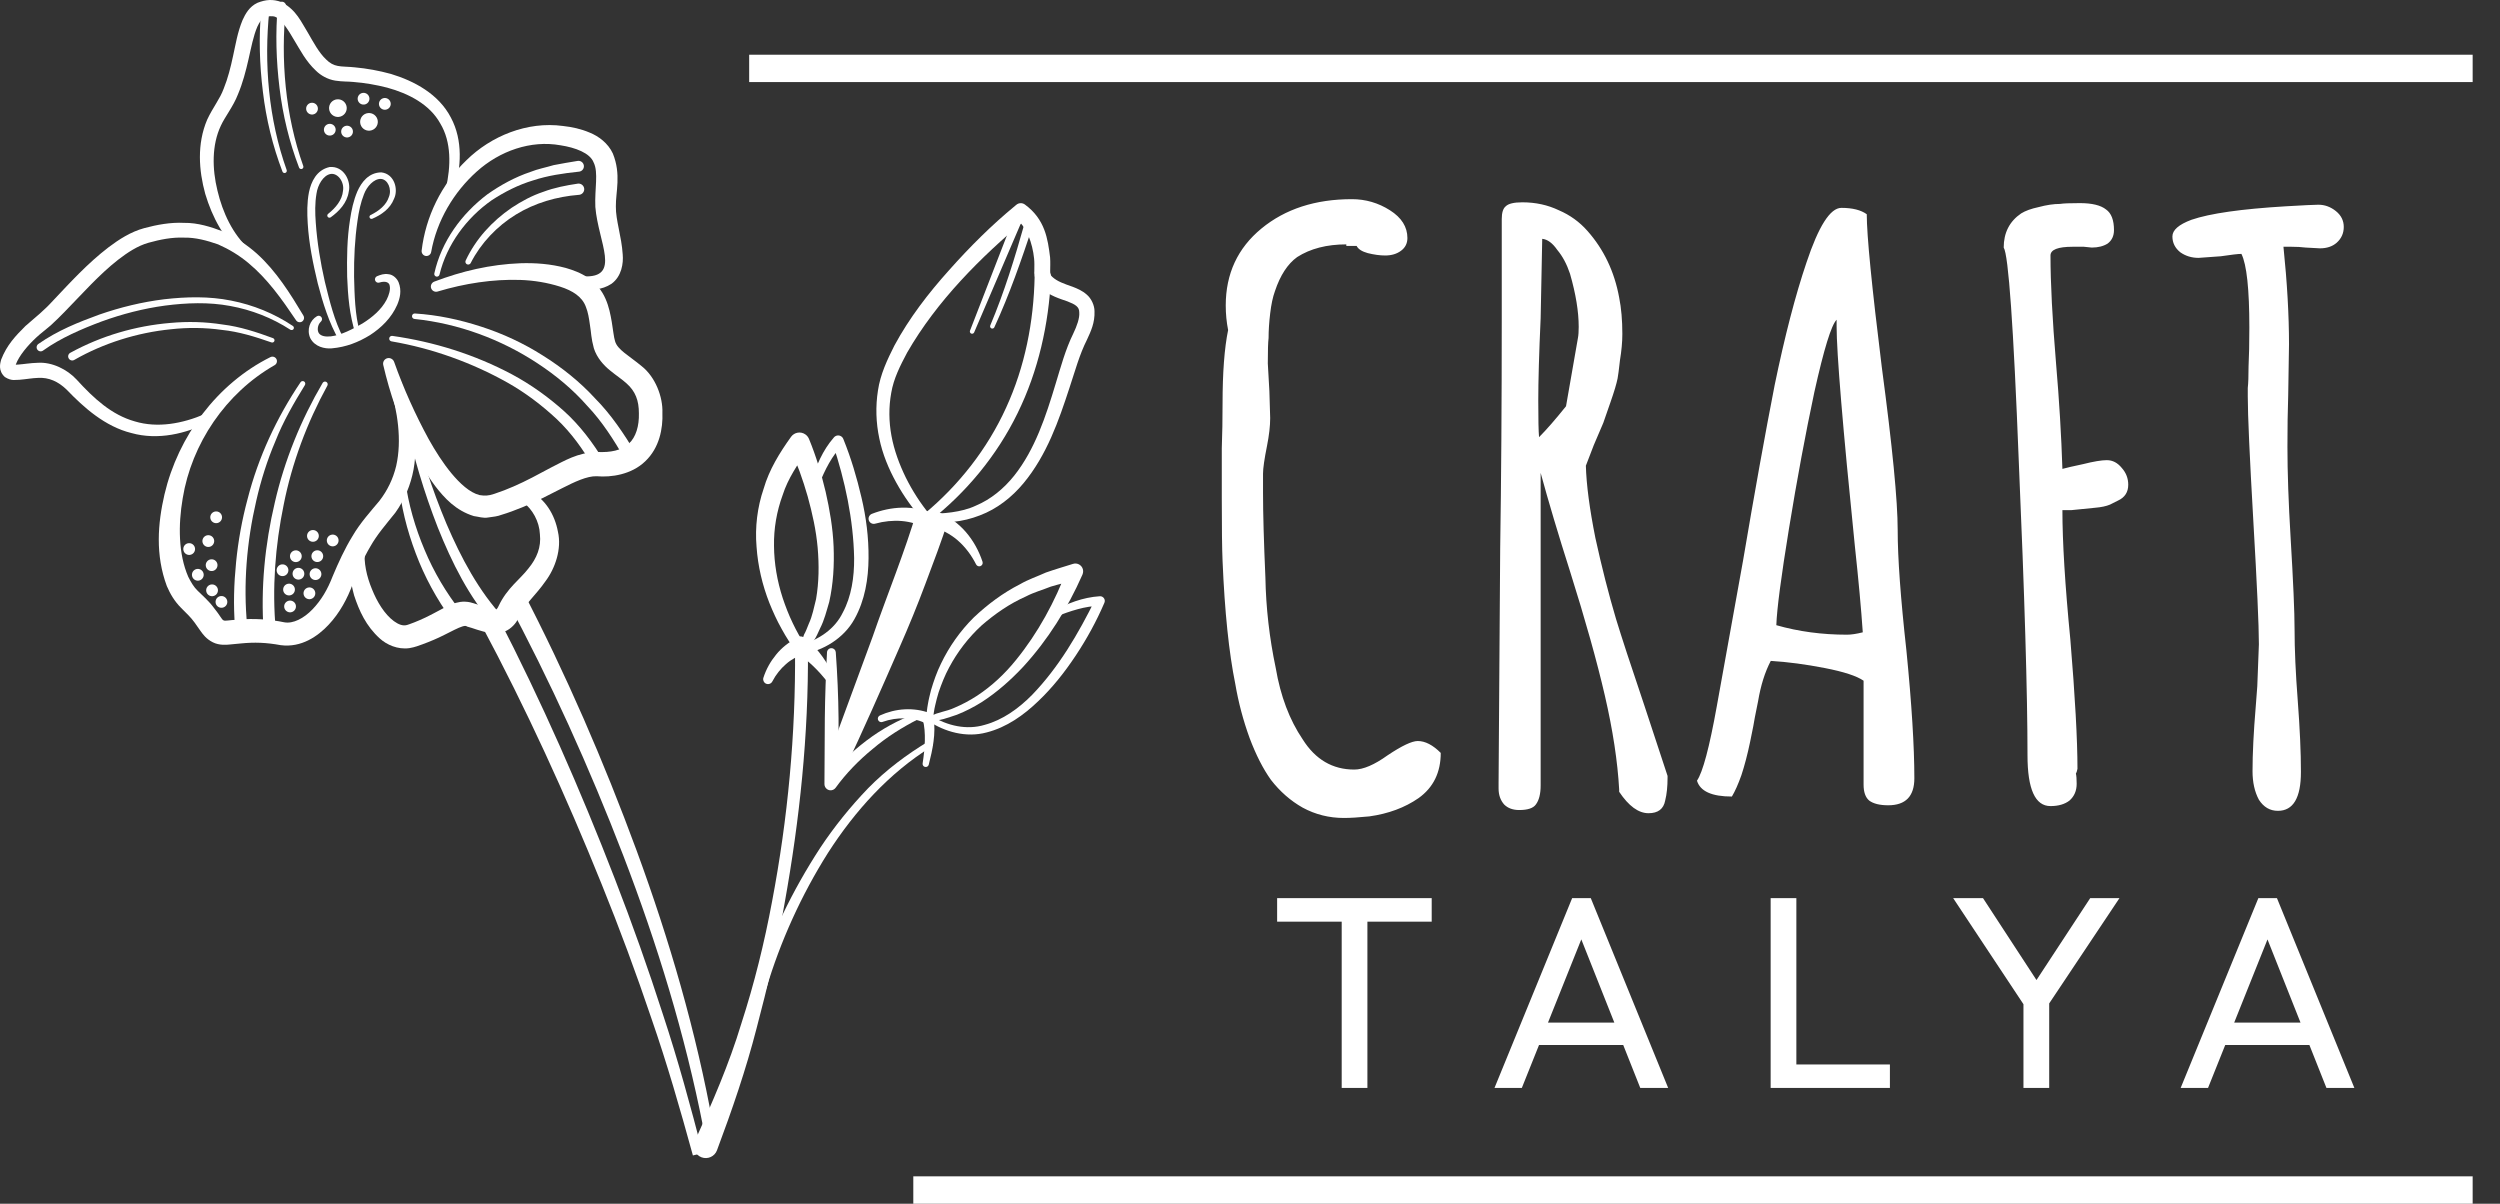 <svg width="81" height="39" viewBox="0 0 81 39" fill="none" xmlns="http://www.w3.org/2000/svg">
<rect x="0" y="0" width="81" height="39" fill="#333333" stroke="none"/>
<path d="M43.471 35.25V29.276H44.304V35.25H43.471ZM41.379 29.861V29.099H46.387V29.861H41.379ZM48.421 35.25L50.938 29.099H51.541L54.049 35.25H53.145L51.08 30.047H51.39L49.307 35.25H48.421ZM49.618 33.858V33.132H52.853V33.858H49.618ZM57.369 35.25V29.099H58.202V35.25H57.369ZM57.936 35.25V34.488H61.233V35.25H57.936ZM65.702 32.751L63.282 29.099H64.249L66.199 32.086H65.764L67.723 29.099H68.671L66.234 32.751H65.702ZM65.56 35.25V32.201H66.394V35.25H65.56ZM70.653 35.25L73.171 29.099H73.773L76.282 35.25H75.377L73.312 30.047H73.623L71.54 35.25H70.653ZM71.85 33.858V33.132H75.085V33.858H71.85Z" fill="white"/>
<path d="M43.544 26.502C43.064 26.502 42.619 26.391 42.208 26.168C41.813 25.945 41.471 25.645 41.179 25.268C40.922 24.909 40.691 24.454 40.485 23.906C40.28 23.341 40.125 22.758 40.023 22.158C39.817 21.147 39.68 19.819 39.611 18.174C39.594 17.78 39.586 17.103 39.586 16.143V14.524C39.603 14.061 39.611 13.581 39.611 13.084C39.611 12.073 39.671 11.277 39.791 10.694C39.74 10.437 39.714 10.171 39.714 9.897C39.714 8.869 40.1 8.038 40.871 7.404C41.642 6.77 42.619 6.453 43.801 6.453C44.247 6.453 44.658 6.573 45.035 6.813C45.412 7.052 45.6 7.352 45.6 7.712C45.6 7.884 45.532 8.021 45.395 8.123C45.258 8.226 45.086 8.278 44.881 8.278C44.709 8.278 44.521 8.252 44.315 8.201C44.127 8.149 44.007 8.072 43.955 7.969H43.621V7.918C42.987 7.918 42.456 8.055 42.028 8.329C41.719 8.552 41.479 8.92 41.308 9.434C41.239 9.623 41.188 9.863 41.154 10.154C41.119 10.445 41.102 10.711 41.102 10.951C41.085 11.088 41.077 11.362 41.077 11.774L41.128 12.673L41.154 13.547C41.154 13.804 41.119 14.104 41.051 14.447C40.965 14.875 40.922 15.175 40.922 15.346V15.963C40.922 16.632 40.948 17.549 40.999 18.714C41.017 19.691 41.128 20.667 41.334 21.644C41.488 22.552 41.779 23.323 42.208 23.957C42.619 24.609 43.176 24.934 43.878 24.934C44.17 24.934 44.529 24.78 44.958 24.472C45.42 24.163 45.746 24.009 45.935 24.009C46.175 24.009 46.423 24.137 46.68 24.394C46.68 25.029 46.44 25.517 45.96 25.86C45.515 26.168 44.983 26.365 44.367 26.451C44.024 26.485 43.75 26.502 43.544 26.502ZM53.412 26.348C53.087 26.348 52.77 26.117 52.461 25.654V25.577C52.41 24.669 52.256 23.658 51.999 22.544C51.742 21.43 51.365 20.085 50.868 18.508C50.491 17.326 50.174 16.263 49.917 15.321V25.448C49.917 25.723 49.865 25.928 49.762 26.065C49.677 26.185 49.497 26.245 49.223 26.245C49.017 26.245 48.854 26.185 48.734 26.065C48.614 25.928 48.554 25.757 48.554 25.551V25.346L48.606 17.788C48.64 15.561 48.657 13.05 48.657 10.257V7.095C48.657 6.89 48.7 6.753 48.786 6.684C48.871 6.598 49.051 6.555 49.325 6.555C49.754 6.555 50.148 6.641 50.508 6.813C50.868 6.967 51.176 7.19 51.433 7.481C51.964 8.081 52.307 8.8 52.461 9.64C52.53 9.983 52.564 10.377 52.564 10.822C52.564 11.079 52.538 11.362 52.487 11.671C52.453 11.979 52.427 12.176 52.41 12.262C52.376 12.433 52.299 12.69 52.179 13.033C52.059 13.376 51.981 13.598 51.947 13.701L51.639 14.421L51.382 15.089C51.399 15.706 51.502 16.486 51.69 17.428C51.896 18.371 52.119 19.245 52.358 20.05C52.53 20.616 52.838 21.558 53.284 22.878L54.029 25.14V25.191C54.029 25.483 54.004 25.731 53.952 25.937C53.901 26.211 53.721 26.348 53.412 26.348ZM49.865 14.164C50.105 13.924 50.396 13.59 50.739 13.162L51.125 10.951C51.142 10.865 51.15 10.745 51.15 10.591C51.15 10.094 51.056 9.52 50.868 8.869C50.765 8.56 50.628 8.303 50.456 8.098C50.302 7.875 50.139 7.755 49.968 7.738L49.917 10.308C49.865 11.457 49.84 12.348 49.84 12.982C49.84 13.581 49.848 13.976 49.865 14.164ZM61.177 26.091C60.903 26.091 60.697 26.04 60.56 25.937C60.44 25.834 60.38 25.663 60.38 25.423V22.055C60.157 21.901 59.737 21.764 59.12 21.644C58.504 21.524 57.921 21.447 57.373 21.413C57.184 21.773 57.047 22.21 56.961 22.724L56.858 23.238C56.841 23.358 56.79 23.623 56.704 24.035C56.618 24.446 56.524 24.806 56.422 25.114C56.319 25.405 56.216 25.637 56.113 25.808C55.462 25.808 55.085 25.637 54.982 25.294C55.17 25.02 55.385 24.215 55.625 22.878L56.473 18.174C56.85 15.946 57.193 14.044 57.501 12.467C57.827 10.891 58.169 9.571 58.529 8.509C58.923 7.327 59.3 6.735 59.66 6.735C60.02 6.735 60.294 6.804 60.483 6.941C60.483 7.627 60.646 9.28 60.971 11.902C61.314 14.473 61.485 16.229 61.485 17.172C61.485 18.08 61.58 19.382 61.768 21.079C61.939 22.809 62.025 24.189 62.025 25.217C62.025 25.8 61.742 26.091 61.177 26.091ZM59.84 20.564C59.977 20.564 60.149 20.539 60.354 20.487C60.303 19.733 60.217 18.799 60.097 17.686C59.703 13.813 59.506 11.439 59.506 10.565V10.36C59.335 10.531 59.095 11.311 58.786 12.699C58.495 14.07 58.221 15.543 57.964 17.12C57.707 18.697 57.57 19.742 57.553 20.256C58.272 20.462 59.035 20.564 59.84 20.564ZM66.436 26.117C65.939 26.117 65.691 25.568 65.691 24.472C65.691 22.484 65.597 19.305 65.408 14.935C65.237 10.565 65.074 8.261 64.92 8.021C64.92 7.541 65.108 7.172 65.485 6.915C65.622 6.83 65.811 6.761 66.051 6.71C66.308 6.641 66.539 6.607 66.745 6.607C66.847 6.59 67.062 6.581 67.387 6.581C67.781 6.581 68.064 6.65 68.236 6.787C68.407 6.907 68.493 7.13 68.493 7.455C68.493 7.644 68.424 7.789 68.287 7.892C68.15 7.978 67.978 8.021 67.773 8.021L67.516 7.995H67.156C66.676 7.995 66.436 8.089 66.436 8.278C66.436 9.169 66.496 10.334 66.616 11.774C66.719 12.973 66.787 14.113 66.822 15.192C66.942 15.158 67.165 15.107 67.49 15.038C67.833 14.952 68.09 14.909 68.261 14.909C68.45 14.909 68.612 14.995 68.75 15.166C68.887 15.321 68.955 15.501 68.955 15.706C68.955 15.946 68.844 16.118 68.621 16.22C68.587 16.238 68.501 16.28 68.364 16.349C68.244 16.4 68.081 16.435 67.876 16.452C67.721 16.469 67.464 16.495 67.105 16.529H66.822C66.822 17.557 66.907 18.954 67.079 20.719C67.233 22.569 67.31 23.966 67.31 24.909L67.284 25.011L67.259 25.063C67.276 25.131 67.284 25.243 67.284 25.397C67.284 25.62 67.207 25.8 67.053 25.937C66.899 26.057 66.693 26.117 66.436 26.117ZM73.804 26.271C73.547 26.271 73.342 26.151 73.188 25.911C73.05 25.654 72.982 25.346 72.982 24.986C72.982 24.42 73.016 23.726 73.085 22.904L73.136 22.235L73.188 20.873C73.188 20.273 73.127 18.936 73.007 16.863C72.888 14.79 72.828 13.453 72.828 12.853C72.828 12.802 72.828 12.707 72.828 12.57C72.845 12.416 72.853 12.185 72.853 11.876C72.87 11.534 72.879 11.114 72.879 10.617C72.879 9.366 72.793 8.569 72.622 8.226C72.519 8.226 72.296 8.252 71.954 8.303L71.234 8.355C71.011 8.355 70.814 8.295 70.643 8.175C70.471 8.038 70.386 7.866 70.386 7.661C70.386 7.455 70.591 7.275 71.003 7.121C71.602 6.915 72.622 6.77 74.061 6.684C74.644 6.65 74.995 6.633 75.115 6.633C75.321 6.633 75.509 6.701 75.681 6.838C75.852 6.975 75.938 7.147 75.938 7.352C75.938 7.558 75.861 7.729 75.707 7.866C75.569 7.986 75.389 8.046 75.167 8.046L74.704 8.021C74.567 8.004 74.413 7.995 74.241 7.995H73.984C74.104 9.16 74.164 10.214 74.164 11.157L74.138 12.802C74.121 13.299 74.113 13.856 74.113 14.473C74.113 15.295 74.147 16.28 74.216 17.428C74.301 18.851 74.344 19.836 74.344 20.384C74.344 21.036 74.378 21.807 74.447 22.698C74.516 23.606 74.55 24.377 74.55 25.011C74.55 25.851 74.301 26.271 73.804 26.271Z" fill="white"/>
<path d="M16.114 19.95C17.548 22.726 18.799 25.571 19.921 28.474C20.484 29.924 21.004 31.391 21.48 32.871C21.969 34.348 22.377 35.85 22.767 37.356L22.45 37.437C22.04 35.945 21.613 34.457 21.105 32.995C20.61 31.529 20.073 30.078 19.492 28.644C18.336 25.776 17.044 22.951 15.59 20.234L16.114 19.95Z" fill="white"/>
<path d="M16.911 19.096C18.339 21.844 19.563 24.671 20.629 27.565C21.691 30.459 22.558 33.429 23.106 36.467L22.784 36.526C22.196 33.522 21.294 30.585 20.197 27.727C19.099 24.872 17.833 22.067 16.388 19.382L16.911 19.096Z" fill="white"/>
<path d="M26.177 21.038C26.199 23.811 25.909 26.557 25.42 29.273C25.183 30.633 24.868 31.977 24.514 33.314C24.17 34.654 23.718 35.967 23.23 37.27C23.155 37.471 22.931 37.572 22.73 37.497C22.53 37.422 22.428 37.199 22.503 36.998C22.506 36.99 22.509 36.982 22.512 36.975L22.519 36.96C23.077 35.726 23.624 34.475 24.018 33.168C24.439 31.871 24.767 30.542 25.017 29.198C25.526 26.517 25.783 23.77 25.759 21.052V21.042C25.758 20.927 25.851 20.832 25.966 20.831C26.081 20.831 26.176 20.923 26.177 21.038Z" fill="white"/>
<path d="M24.442 31.932C24.951 30.345 25.672 28.856 26.575 27.47C27.031 26.782 27.553 26.137 28.126 25.54C28.707 24.949 29.373 24.447 30.083 24.021C30.129 23.993 30.19 24.009 30.218 24.055C30.245 24.101 30.231 24.161 30.185 24.189L30.182 24.192C28.805 25.046 27.7 26.274 26.826 27.634C25.963 29.001 25.284 30.501 24.825 32.039L24.822 32.049C24.79 32.154 24.68 32.214 24.575 32.182C24.47 32.151 24.41 32.041 24.442 31.936C24.442 31.934 24.442 31.933 24.442 31.932Z" fill="white"/>
<path d="M27.079 21.132C27.182 22.559 27.206 23.982 27.111 25.418L26.748 25.293C27.139 24.792 27.58 24.372 28.071 23.997C28.561 23.626 29.105 23.323 29.681 23.117C29.733 23.099 29.789 23.126 29.808 23.177C29.824 23.224 29.801 23.277 29.757 23.299C29.229 23.566 28.729 23.881 28.28 24.262C27.828 24.63 27.407 25.064 27.075 25.523C27.009 25.613 26.884 25.633 26.795 25.568C26.741 25.529 26.712 25.468 26.712 25.406V25.398L26.724 23.271C26.732 22.56 26.758 21.848 26.795 21.136C26.799 21.057 26.866 20.997 26.944 21.001C27.017 21.004 27.074 21.062 27.079 21.132Z" fill="white"/>
<path d="M26.748 24.775L28.272 20.633C28.75 19.248 29.319 17.879 29.721 16.504L30.737 16.811C30.507 17.536 30.241 18.227 29.981 18.922C29.722 19.617 29.441 20.301 29.143 20.978C28.552 22.333 27.958 23.683 27.325 25.019L26.748 24.775Z" fill="white"/>
<path d="M25.97 21.222C25.906 21.222 25.796 21.128 25.79 21.104L25.755 21.056L25.687 20.962L25.558 20.769C25.475 20.639 25.395 20.507 25.322 20.371C25.171 20.102 25.043 19.821 24.927 19.533C24.701 18.957 24.555 18.342 24.512 17.712C24.459 17.083 24.536 16.435 24.743 15.832C24.922 15.214 25.262 14.666 25.63 14.153C25.738 14.003 25.947 13.969 26.097 14.077C26.146 14.112 26.183 14.159 26.206 14.21L26.211 14.22L26.211 14.22C26.446 14.791 26.612 15.352 26.751 15.935C26.883 16.516 26.984 17.106 27.009 17.706C27.032 18.305 27 18.911 26.867 19.503C26.78 19.794 26.71 20.09 26.569 20.362C26.498 20.504 26.464 20.628 26.337 20.799C26.224 20.961 26.084 21.104 25.97 21.222ZM25.966 20.868C26.004 20.74 26.017 20.635 26.056 20.551C26.099 20.483 26.157 20.329 26.206 20.207C26.323 19.956 26.372 19.68 26.44 19.413C26.536 18.865 26.54 18.302 26.492 17.743C26.442 17.183 26.32 16.629 26.169 16.085C26.015 15.546 25.821 14.999 25.59 14.507L25.59 14.506L26.17 14.573C25.85 15.036 25.528 15.505 25.358 16.04C25.166 16.564 25.068 17.124 25.078 17.691C25.082 18.256 25.181 18.828 25.36 19.378C25.452 19.652 25.556 19.923 25.683 20.185C25.745 20.317 25.812 20.445 25.883 20.572L25.993 20.759L26.051 20.851L26.08 20.896C26.095 20.902 26.008 20.838 25.966 20.868Z" fill="white"/>
<path d="M26.284 15.598C26.451 15.094 26.642 14.603 27.02 14.171C27.085 14.095 27.2 14.087 27.275 14.153C27.297 14.172 27.313 14.195 27.323 14.221L27.328 14.234C27.577 14.849 27.761 15.474 27.911 16.115C28.063 16.755 28.147 17.415 28.141 18.084C28.135 18.749 28.028 19.444 27.683 20.061C27.337 20.685 26.665 21.087 26 21.193C25.918 21.206 25.84 21.149 25.827 21.067C25.815 20.991 25.863 20.918 25.936 20.898C26.526 20.731 27.046 20.386 27.306 19.848C27.586 19.327 27.679 18.702 27.674 18.082C27.65 16.838 27.379 15.568 26.979 14.37L27.288 14.434C26.96 14.755 26.724 15.228 26.543 15.683L26.54 15.691C26.512 15.761 26.433 15.795 26.363 15.768C26.296 15.741 26.262 15.666 26.284 15.598Z" fill="white"/>
<path d="M24.734 21.959C24.826 21.677 24.96 21.437 25.145 21.211C25.326 20.986 25.565 20.797 25.837 20.662C25.979 20.591 26.151 20.649 26.222 20.791C26.292 20.933 26.234 21.105 26.092 21.176C26.079 21.183 26.063 21.189 26.049 21.193C25.841 21.257 25.639 21.363 25.466 21.517C25.292 21.666 25.134 21.866 25.031 22.066L25.023 22.08C24.983 22.157 24.888 22.187 24.811 22.147C24.742 22.111 24.711 22.031 24.734 21.959Z" fill="white"/>
<path d="M26.816 22.097C26.518 21.732 26.158 21.351 25.794 21.171L25.785 21.167C25.643 21.097 25.584 20.924 25.654 20.782C25.724 20.639 25.897 20.58 26.04 20.651C26.058 20.66 26.077 20.672 26.092 20.684C26.559 21.057 26.805 21.495 27.055 21.947C27.093 22.016 27.068 22.102 27 22.14C26.939 22.173 26.864 22.157 26.822 22.105L26.816 22.097Z" fill="white"/>
<path d="M30.049 23.356C29.981 23.209 30.029 23.188 30.019 23.151L30.031 23.036C30.04 22.959 30.05 22.883 30.065 22.808C30.089 22.657 30.129 22.509 30.165 22.36C30.252 22.067 30.352 21.777 30.488 21.502C30.753 20.949 31.113 20.44 31.551 20.005C31.998 19.583 32.497 19.209 33.047 18.93C33.313 18.774 33.607 18.678 33.887 18.55C34.176 18.448 34.471 18.363 34.764 18.27C34.897 18.227 35.039 18.3 35.082 18.433C35.099 18.488 35.097 18.545 35.079 18.596L35.071 18.618L35.071 18.619C34.585 19.719 33.957 20.724 33.154 21.601C32.749 22.033 32.303 22.43 31.802 22.752C31.549 22.91 31.283 23.047 31.005 23.157C30.716 23.246 30.473 23.37 30.049 23.356ZM30.196 23.191C30.345 23.083 30.664 23.054 30.917 22.935C31.177 22.826 31.426 22.692 31.663 22.538C32.136 22.226 32.555 21.833 32.913 21.39C33.63 20.51 34.188 19.481 34.578 18.434L34.578 18.433L34.885 18.782C34.607 18.858 34.324 18.923 34.047 19.006C33.78 19.114 33.497 19.19 33.242 19.324C32.713 19.558 32.236 19.889 31.801 20.267C31.377 20.657 31.02 21.121 30.749 21.632C30.611 21.887 30.505 22.158 30.411 22.433C30.372 22.573 30.328 22.711 30.3 22.854C30.283 22.924 30.27 22.995 30.259 23.067L30.244 23.173C30.226 23.211 30.267 23.264 30.196 23.191Z" fill="white"/>
<path d="M34.118 19.804C34.581 19.552 35.072 19.355 35.634 19.318C35.717 19.313 35.789 19.376 35.795 19.459C35.796 19.484 35.792 19.507 35.783 19.528L35.779 19.538C35.523 20.134 35.215 20.694 34.86 21.231C34.505 21.766 34.105 22.277 33.634 22.723C33.17 23.169 32.618 23.565 31.967 23.731C31.311 23.909 30.607 23.717 30.071 23.352C30.028 23.323 30.016 23.264 30.046 23.221C30.074 23.179 30.131 23.167 30.174 23.194C30.694 23.518 31.323 23.661 31.905 23.485C32.486 23.328 33.002 22.957 33.435 22.519C34.298 21.629 34.942 20.526 35.49 19.413L35.635 19.633C35.166 19.627 34.67 19.803 34.207 19.979L34.2 19.982C34.15 20.001 34.093 19.976 34.074 19.925C34.056 19.879 34.076 19.827 34.118 19.804Z" fill="white"/>
<path d="M28.508 23.181C29.014 22.951 29.602 22.904 30.145 23.111C30.238 23.146 30.284 23.25 30.249 23.343C30.214 23.435 30.11 23.482 30.017 23.447C30.012 23.445 30.006 23.442 30.001 23.44C29.586 23.233 29.055 23.226 28.603 23.387L28.593 23.391C28.534 23.412 28.469 23.382 28.448 23.323C28.428 23.267 28.455 23.206 28.508 23.181Z" fill="white"/>
<path d="M29.894 24.728C29.966 24.256 30.01 23.741 29.899 23.316L29.896 23.306C29.871 23.209 29.928 23.111 30.024 23.086C30.12 23.061 30.219 23.118 30.244 23.214C30.245 23.221 30.247 23.228 30.248 23.235C30.327 23.789 30.216 24.28 30.092 24.774C30.079 24.829 30.023 24.862 29.969 24.848C29.918 24.836 29.885 24.786 29.893 24.735L29.894 24.728Z" fill="white"/>
<path d="M29.964 16.902C29.888 16.846 29.877 16.818 29.856 16.799L29.792 16.727L29.671 16.58C29.591 16.482 29.516 16.38 29.442 16.277C29.295 16.071 29.16 15.855 29.037 15.633C28.792 15.189 28.593 14.711 28.489 14.203C28.382 13.698 28.364 13.169 28.446 12.651C28.522 12.128 28.752 11.645 28.978 11.197C29.461 10.302 30.08 9.5 30.749 8.755C31.416 8.005 32.12 7.301 32.903 6.657L32.931 6.634C33.011 6.567 33.125 6.567 33.206 6.626C33.86 7.105 33.949 7.739 34.023 8.34C34.034 8.493 34.027 8.659 34.026 8.78C34.032 8.914 34.026 8.898 34.094 8.971C34.258 9.121 34.469 9.191 34.761 9.294C34.901 9.349 35.058 9.412 35.208 9.543C35.361 9.67 35.462 9.897 35.462 10.082C35.477 10.462 35.34 10.74 35.217 11.009C34.973 11.49 34.832 12.024 34.652 12.562C34.303 13.63 33.918 14.744 33.162 15.656C32.788 16.108 32.304 16.49 31.746 16.699C31.47 16.807 31.18 16.878 30.888 16.907C30.602 16.943 30.308 16.943 29.964 16.902ZM30.087 16.647C30.529 16.645 31.152 16.605 31.617 16.383C32.108 16.177 32.527 15.828 32.861 15.41C33.534 14.561 33.886 13.489 34.206 12.423C34.369 11.891 34.517 11.33 34.777 10.801C34.889 10.568 34.986 10.304 34.968 10.117C34.968 9.94 34.842 9.865 34.584 9.764C34.349 9.682 34.006 9.582 33.749 9.346C33.592 9.24 33.49 8.931 33.512 8.784C33.513 8.624 33.518 8.508 33.505 8.38C33.48 8.132 33.417 7.869 33.324 7.643C33.24 7.427 33.065 7.193 32.951 7.126L33.253 7.095C31.77 8.334 30.353 9.752 29.392 11.423C29.165 11.849 28.953 12.268 28.876 12.729C28.793 13.185 28.797 13.659 28.884 14.123C28.97 14.588 29.137 15.04 29.347 15.471C29.454 15.686 29.573 15.896 29.704 16.099C29.77 16.2 29.837 16.3 29.909 16.397L30.017 16.541L30.073 16.611C30.092 16.639 30.121 16.658 30.087 16.647Z" fill="white"/>
<path d="M34.052 8.98C33.981 10.5 33.642 12.019 32.969 13.388C32.301 14.758 31.308 15.957 30.118 16.889C30.054 16.939 29.962 16.928 29.912 16.864C29.863 16.801 29.873 16.711 29.934 16.66C31.067 15.723 31.992 14.541 32.597 13.211C33.208 11.883 33.493 10.423 33.522 8.964C33.525 8.818 33.645 8.701 33.791 8.703C33.937 8.706 34.054 8.826 34.052 8.972C34.052 8.974 34.052 8.979 34.052 8.98Z" fill="white"/>
<path d="M33.133 7.104L31.563 10.769C31.547 10.806 31.504 10.823 31.467 10.808C31.431 10.792 31.414 10.751 31.428 10.714L31.43 10.709L32.868 7.001L32.87 6.996C32.899 6.923 32.981 6.887 33.054 6.915C33.127 6.943 33.163 7.026 33.135 7.099C33.134 7.1 33.134 7.102 33.133 7.104Z" fill="white"/>
<path d="M33.469 7.296C33.096 8.416 32.713 9.529 32.217 10.604C32.2 10.64 32.157 10.656 32.121 10.64C32.085 10.623 32.069 10.58 32.085 10.544C32.539 9.468 32.885 8.342 33.201 7.217C33.22 7.142 33.296 7.097 33.371 7.117C33.446 7.136 33.491 7.212 33.472 7.287C33.471 7.289 33.469 7.294 33.469 7.296Z" fill="white"/>
<path d="M30.343 16.573C30.564 16.648 30.716 16.742 30.877 16.856C31.033 16.969 31.174 17.098 31.297 17.241C31.543 17.527 31.72 17.858 31.834 18.201C31.854 18.26 31.821 18.324 31.762 18.344C31.708 18.362 31.65 18.336 31.625 18.286C31.474 17.986 31.272 17.718 31.029 17.507C30.907 17.402 30.774 17.313 30.636 17.24C30.503 17.17 30.339 17.108 30.224 17.09L30.216 17.088C30.07 17.065 29.972 16.928 29.995 16.783C30.019 16.637 30.156 16.539 30.301 16.562C30.315 16.565 30.33 16.569 30.343 16.573Z" fill="white"/>
<path d="M29.992 17.113C29.906 17.058 29.761 16.997 29.633 16.96C29.499 16.92 29.359 16.893 29.217 16.881C28.933 16.858 28.64 16.888 28.355 16.967C28.267 16.992 28.173 16.941 28.148 16.852C28.123 16.769 28.169 16.681 28.247 16.649C28.555 16.529 28.889 16.455 29.23 16.448C29.4 16.444 29.572 16.458 29.743 16.489C29.918 16.524 30.073 16.562 30.263 16.655C30.395 16.72 30.45 16.879 30.386 17.012C30.321 17.144 30.161 17.199 30.029 17.135C30.019 17.13 30.01 17.125 30.002 17.12L29.992 17.113Z" fill="white"/>
<path d="M10.391 10.427C10.286 10.527 10.268 10.71 10.336 10.802C10.403 10.89 10.548 10.917 10.72 10.898C11.062 10.858 11.427 10.663 11.748 10.478C12.064 10.281 12.359 10.029 12.524 9.715C12.603 9.562 12.655 9.386 12.627 9.26C12.612 9.142 12.481 9.097 12.299 9.153L12.29 9.156C12.232 9.174 12.171 9.141 12.153 9.083C12.136 9.029 12.165 8.971 12.216 8.949C12.322 8.906 12.44 8.86 12.583 8.884C12.73 8.893 12.866 9.023 12.916 9.15C13.02 9.416 12.959 9.666 12.87 9.875C12.684 10.301 12.352 10.622 11.986 10.859C11.611 11.088 11.217 11.246 10.745 11.287C10.522 11.305 10.202 11.239 10.054 10.958C9.93 10.684 10.039 10.38 10.269 10.245C10.321 10.214 10.388 10.231 10.419 10.284C10.445 10.328 10.436 10.384 10.4 10.418L10.391 10.427Z" fill="white"/>
<path d="M10.991 11.037C10.655 10.453 10.462 9.82 10.296 9.184C10.143 8.545 10.009 7.899 9.97 7.236C9.95 6.905 9.944 6.57 10.01 6.228C10.079 5.895 10.252 5.507 10.679 5.412C11.142 5.369 11.383 5.87 11.3 6.209C11.245 6.577 10.985 6.848 10.715 7.041C10.683 7.064 10.64 7.056 10.617 7.025C10.595 6.994 10.602 6.951 10.632 6.928C10.876 6.736 11.088 6.477 11.113 6.184C11.165 5.901 10.947 5.596 10.709 5.637C10.474 5.68 10.293 5.993 10.254 6.276C10.203 6.577 10.206 6.9 10.231 7.219C10.276 7.858 10.382 8.499 10.525 9.129C10.679 9.753 10.832 10.395 11.128 10.955L11.13 10.96C11.151 10.999 11.136 11.047 11.097 11.068C11.059 11.088 11.012 11.074 10.991 11.037Z" fill="white"/>
<path d="M11.515 10.808C11.323 10.205 11.272 9.586 11.248 8.969C11.236 8.352 11.244 7.732 11.341 7.116C11.388 6.809 11.451 6.5 11.579 6.2C11.71 5.908 11.945 5.587 12.357 5.585C12.789 5.638 12.911 6.147 12.767 6.44C12.642 6.767 12.349 6.964 12.063 7.087C12.029 7.101 11.99 7.086 11.976 7.052C11.962 7.02 11.977 6.981 12.009 6.966C12.272 6.839 12.518 6.644 12.6 6.381C12.704 6.131 12.566 5.808 12.339 5.797C12.115 5.789 11.886 6.041 11.793 6.293C11.687 6.559 11.624 6.856 11.583 7.153C11.496 7.748 11.466 8.358 11.472 8.964C11.488 9.567 11.499 10.187 11.658 10.76L11.659 10.765C11.67 10.805 11.646 10.847 11.607 10.858C11.568 10.869 11.527 10.847 11.515 10.808Z" fill="white"/>
<path d="M9.593 10.378C9.123 9.68 8.664 9.034 8.053 8.526C7.752 8.273 7.417 8.072 7.066 7.918C6.706 7.793 6.335 7.69 5.951 7.699C5.57 7.684 5.188 7.761 4.816 7.864C4.462 7.963 4.137 8.177 3.827 8.416C3.206 8.902 2.671 9.514 2.093 10.104C1.948 10.252 1.801 10.401 1.639 10.546C1.462 10.7 1.312 10.806 1.172 10.938C0.899 11.193 0.622 11.518 0.513 11.807C0.484 11.883 0.525 11.893 0.465 11.824C0.406 11.801 0.494 11.824 0.59 11.812C0.776 11.799 0.983 11.761 1.214 11.755C1.689 11.72 2.183 11.975 2.48 12.296C3.036 12.907 3.616 13.442 4.367 13.653C5.106 13.876 5.913 13.727 6.642 13.412C6.716 13.379 6.804 13.413 6.837 13.488C6.869 13.56 6.837 13.645 6.767 13.68C6.021 14.052 5.123 14.271 4.263 14.032C3.403 13.821 2.711 13.2 2.16 12.625C1.887 12.362 1.583 12.221 1.228 12.244C1.048 12.249 0.85 12.287 0.627 12.305C0.524 12.297 0.387 12.363 0.157 12.215C-0.07 12.004 0.008 11.769 0.035 11.658C0.219 11.177 0.512 10.875 0.823 10.564C1.172 10.262 1.433 10.055 1.718 9.741C2.276 9.151 2.838 8.532 3.517 8.012C3.856 7.757 4.233 7.511 4.674 7.391C5.091 7.28 5.524 7.199 5.964 7.221C6.405 7.214 6.835 7.35 7.241 7.506C7.636 7.693 8.001 7.931 8.321 8.216C8.955 8.788 9.412 9.528 9.821 10.209L9.831 10.227C9.871 10.293 9.849 10.38 9.783 10.421C9.718 10.459 9.635 10.44 9.593 10.378Z" fill="white"/>
<path d="M8.9 11.83C7.31 12.737 6.208 14.377 5.92 16.143C5.772 17.011 5.777 17.948 6.1 18.69C6.188 18.864 6.283 19.027 6.403 19.139C6.55 19.282 6.78 19.487 6.926 19.689C7.365 20.233 7.055 20.106 7.728 20.076C8.201 20.029 8.766 20.068 9.207 20.162C9.494 20.218 9.848 20.033 10.125 19.742C10.41 19.446 10.616 19.094 10.78 18.667C10.964 18.231 11.164 17.787 11.423 17.366C11.662 16.951 12.035 16.538 12.293 16.228C12.552 15.894 12.738 15.509 12.837 15.094C13.026 14.257 12.883 13.338 12.621 12.463C12.591 12.361 12.648 12.253 12.75 12.222C12.847 12.193 12.95 12.245 12.986 12.339C13.319 13.219 13.582 14.197 13.4 15.209C13.308 15.708 13.107 16.196 12.809 16.611C12.478 17.025 12.224 17.311 11.997 17.71C11.773 18.089 11.595 18.503 11.425 18.93C11.263 19.377 11.009 19.859 10.648 20.241C10.298 20.616 9.763 20.989 9.1 20.904C8.623 20.817 8.247 20.803 7.79 20.849L7.441 20.882C7.344 20.892 7.104 20.917 6.893 20.809C6.674 20.698 6.57 20.544 6.498 20.445L6.303 20.168C6.175 19.991 6.052 19.883 5.87 19.698C5.652 19.482 5.512 19.237 5.405 18.988C5.031 17.98 5.11 16.966 5.329 16.019C5.775 14.122 7.038 12.431 8.761 11.571C8.833 11.535 8.921 11.563 8.958 11.636C8.993 11.706 8.966 11.791 8.9 11.83Z" fill="white"/>
<path d="M12.77 11.726C13.075 12.588 13.455 13.43 13.887 14.224C14.107 14.618 14.349 14.998 14.624 15.332C14.896 15.66 15.22 15.963 15.538 16.041C15.709 16.066 15.805 16.071 16.02 15.999C16.23 15.931 16.436 15.849 16.64 15.761C17.049 15.585 17.444 15.367 17.858 15.146C18.276 14.939 18.712 14.66 19.346 14.644C19.791 14.665 20.133 14.594 20.373 14.375C20.605 14.166 20.711 13.798 20.7 13.39C20.701 12.977 20.587 12.677 20.301 12.423C20.158 12.292 19.969 12.17 19.765 12.002C19.563 11.84 19.337 11.592 19.241 11.284C19.15 10.952 19.156 10.777 19.115 10.537C19.085 10.316 19.051 10.108 18.983 9.944C18.866 9.618 18.558 9.418 18.146 9.287C17.741 9.159 17.305 9.085 16.861 9.07C15.973 9.04 15.051 9.184 14.188 9.443L14.178 9.446C14.088 9.473 13.994 9.422 13.967 9.333C13.941 9.247 13.987 9.157 14.069 9.125C14.963 8.784 15.89 8.566 16.862 8.529C17.346 8.514 17.841 8.55 18.33 8.681C18.573 8.752 18.823 8.842 19.059 9.004C19.297 9.161 19.502 9.411 19.615 9.673C19.733 9.937 19.779 10.192 19.821 10.429C19.859 10.647 19.888 10.939 19.928 11.055C20.004 11.332 20.376 11.518 20.795 11.868C21.233 12.214 21.482 12.861 21.462 13.376C21.482 13.883 21.366 14.509 20.907 14.945C20.459 15.379 19.802 15.471 19.332 15.43C19.023 15.419 18.611 15.615 18.208 15.82C17.799 16.028 17.375 16.253 16.926 16.435C16.701 16.527 16.474 16.613 16.239 16.683C16.14 16.724 15.97 16.749 15.814 16.767C15.657 16.797 15.505 16.74 15.352 16.721C14.765 16.541 14.399 16.136 14.1 15.748C13.804 15.35 13.566 14.929 13.352 14.502C12.941 13.64 12.631 12.748 12.417 11.825C12.394 11.726 12.456 11.628 12.554 11.605C12.646 11.584 12.739 11.639 12.77 11.726Z" fill="white"/>
<path d="M7.903 8.295C7.259 7.778 6.879 7.043 6.65 6.282C6.44 5.519 6.378 4.664 6.712 3.878C6.904 3.467 7.125 3.21 7.248 2.872C7.384 2.538 7.473 2.18 7.552 1.81C7.636 1.439 7.691 1.057 7.859 0.65C7.948 0.456 8.075 0.214 8.344 0.09C8.613 -0.014 8.837 -0.036 9.118 0.067C9.61 0.323 9.761 0.722 9.967 1.045C10.158 1.374 10.335 1.712 10.57 1.93C10.684 2.047 10.811 2.112 10.944 2.136C11.063 2.163 11.317 2.161 11.496 2.182C11.89 2.218 12.282 2.29 12.668 2.396C13.421 2.624 14.213 3.046 14.608 3.808C15.011 4.56 14.932 5.432 14.728 6.177C14.707 6.254 14.627 6.3 14.549 6.279C14.474 6.258 14.429 6.179 14.447 6.104C14.611 5.386 14.629 4.602 14.264 3.999C13.923 3.382 13.239 3.029 12.543 2.839C12.189 2.749 11.825 2.685 11.454 2.656C11.253 2.635 11.12 2.651 10.861 2.612C10.618 2.573 10.392 2.445 10.236 2.29C9.907 1.983 9.728 1.623 9.529 1.297C9.344 0.979 9.132 0.637 8.919 0.546C8.841 0.509 8.654 0.523 8.576 0.563C8.484 0.598 8.406 0.718 8.339 0.863C8.208 1.164 8.138 1.546 8.052 1.92C7.966 2.298 7.866 2.686 7.708 3.061C7.561 3.444 7.283 3.791 7.155 4.074C6.859 4.702 6.873 5.472 7.046 6.178C7.213 6.884 7.541 7.596 8.076 8.074L8.084 8.081C8.141 8.132 8.146 8.221 8.095 8.279C8.045 8.335 7.96 8.341 7.903 8.295Z" fill="white"/>
<path d="M13.661 8.12C13.79 7.025 14.299 5.971 15.111 5.193C15.905 4.409 17.08 3.924 18.244 4.082C18.531 4.114 18.815 4.173 19.105 4.296C19.389 4.409 19.702 4.638 19.856 4.973C20.133 5.655 19.946 6.226 19.954 6.69C19.947 7.132 20.139 7.657 20.176 8.245C20.201 8.523 20.146 8.954 19.811 9.196C19.486 9.407 19.166 9.392 18.883 9.373L18.874 9.372C18.758 9.365 18.671 9.265 18.678 9.149C18.686 9.034 18.784 8.947 18.899 8.953C20.147 9.017 19.383 7.862 19.289 6.705C19.264 6.12 19.395 5.587 19.235 5.267C19.119 4.956 18.636 4.78 18.158 4.707C17.201 4.535 16.193 4.887 15.447 5.558C14.701 6.226 14.149 7.154 13.97 8.164C13.956 8.249 13.876 8.306 13.791 8.293C13.709 8.279 13.653 8.202 13.661 8.12Z" fill="white"/>
<path d="M7.615 20.322C7.557 19.608 7.58 18.916 7.649 18.219C7.717 17.525 7.842 16.837 8.023 16.164C8.368 14.814 8.963 13.534 9.738 12.384C9.764 12.345 9.817 12.335 9.855 12.361C9.893 12.386 9.902 12.44 9.878 12.478C9.52 13.06 9.176 13.652 8.925 14.289C8.657 14.916 8.452 15.569 8.301 16.233C7.994 17.555 7.878 18.944 8.009 20.274L8.01 20.287C8.021 20.396 7.941 20.493 7.832 20.504C7.723 20.515 7.626 20.435 7.615 20.326C7.615 20.325 7.615 20.323 7.615 20.322Z" fill="white"/>
<path d="M8.542 20.462C8.444 19.042 8.582 17.645 8.904 16.281C9.216 14.918 9.749 13.608 10.454 12.406C10.479 12.364 10.533 12.35 10.575 12.375C10.616 12.399 10.629 12.453 10.607 12.494C9.946 13.7 9.46 15 9.193 16.345C8.917 17.681 8.811 19.076 8.936 20.416L8.938 20.43C8.948 20.54 8.867 20.636 8.758 20.647C8.649 20.657 8.552 20.577 8.542 20.467C8.542 20.466 8.542 20.464 8.542 20.462Z" fill="white"/>
<path d="M11.825 17.81C11.776 18.219 11.881 18.68 12.052 19.09C12.215 19.499 12.462 19.904 12.762 20.125C12.913 20.235 13.046 20.279 13.155 20.257C13.191 20.254 13.315 20.206 13.421 20.166C13.526 20.124 13.631 20.079 13.734 20.031C13.944 19.934 14.14 19.825 14.367 19.705C14.482 19.647 14.601 19.579 14.773 19.532C14.859 19.51 14.956 19.489 15.071 19.495C15.19 19.497 15.298 19.531 15.346 19.546C15.603 19.623 15.84 19.725 15.989 19.747C16.066 19.758 16.077 19.749 16.077 19.749C16.084 19.746 16.125 19.708 16.158 19.628C16.433 19.049 16.853 18.769 17.117 18.423C17.395 18.086 17.539 17.725 17.493 17.311C17.476 16.9 17.251 16.49 16.943 16.269L16.912 16.247C16.819 16.179 16.797 16.049 16.864 15.955C16.924 15.871 17.035 15.845 17.125 15.889C17.669 16.152 17.976 16.68 18.077 17.228C18.205 17.785 17.989 18.414 17.67 18.837C17.366 19.276 16.975 19.608 16.848 19.929C16.788 20.072 16.691 20.247 16.497 20.383C16.296 20.524 16.045 20.533 15.885 20.508C15.551 20.455 15.341 20.352 15.129 20.299C15.038 20.192 14.5 20.547 14.05 20.732C13.931 20.783 13.811 20.831 13.69 20.875C13.566 20.916 13.465 20.966 13.261 21C12.882 21.052 12.527 20.887 12.308 20.689C11.857 20.282 11.637 19.789 11.473 19.291C11.337 18.787 11.251 18.251 11.417 17.705C11.451 17.594 11.569 17.531 11.68 17.565C11.779 17.595 11.84 17.692 11.828 17.791L11.825 17.81Z" fill="white"/>
<path d="M13.129 15.561C13.229 16.33 13.452 17.096 13.756 17.814C14.057 18.536 14.459 19.212 14.938 19.821C15.007 19.906 14.994 20.031 14.909 20.1C14.824 20.169 14.699 20.157 14.63 20.071C14.628 20.07 14.624 20.065 14.623 20.063C14.144 19.404 13.753 18.685 13.47 17.929C13.184 17.172 12.986 16.39 12.912 15.578C12.906 15.518 12.95 15.464 13.01 15.459C13.069 15.454 13.121 15.496 13.128 15.553L13.129 15.561Z" fill="white"/>
<path d="M13.343 13.533C13.624 14.705 14 15.863 14.467 16.973C14.94 18.077 15.514 19.156 16.316 20.018L16.32 20.023C16.395 20.104 16.391 20.229 16.31 20.304C16.23 20.379 16.104 20.374 16.03 20.294C16.029 20.293 16.027 20.291 16.026 20.29C15.191 19.343 14.639 18.224 14.184 17.089C13.737 15.946 13.39 14.775 13.134 13.576C13.122 13.519 13.159 13.462 13.216 13.45C13.273 13.437 13.33 13.477 13.343 13.533Z" fill="white"/>
<path d="M12.712 10.883C14.064 11.075 15.38 11.486 16.591 12.131C17.196 12.455 17.759 12.859 18.274 13.319C18.789 13.784 19.211 14.344 19.57 14.942C19.626 15.036 19.596 15.158 19.502 15.214C19.408 15.271 19.286 15.24 19.23 15.147C19.229 15.146 19.229 15.145 19.228 15.144L19.221 15.131C18.897 14.566 18.514 14.028 18.034 13.575C17.553 13.126 17.022 12.724 16.443 12.397C15.286 11.748 14.003 11.287 12.69 11.061L12.684 11.06C12.635 11.052 12.603 11.005 12.611 10.957C12.619 10.909 12.664 10.877 12.712 10.883Z" fill="white"/>
<path d="M13.442 10.157C14.18 10.203 14.896 10.357 15.593 10.584C16.29 10.809 16.961 11.121 17.582 11.515C18.204 11.904 18.787 12.368 19.285 12.912C19.806 13.437 20.216 14.057 20.598 14.688C20.655 14.782 20.625 14.904 20.531 14.961C20.438 15.017 20.315 14.988 20.259 14.894C20.258 14.893 20.258 14.892 20.257 14.892L20.25 14.878C19.895 14.268 19.517 13.664 19.027 13.15C18.56 12.618 18.01 12.162 17.417 11.773C16.235 10.993 14.848 10.481 13.435 10.335L13.428 10.334C13.379 10.329 13.344 10.285 13.349 10.236C13.354 10.189 13.395 10.154 13.442 10.157Z" fill="white"/>
<path d="M14.072 8.859C14.302 7.819 14.955 6.929 15.791 6.296C16.22 5.994 16.686 5.739 17.184 5.571C17.428 5.473 17.687 5.426 17.939 5.35C18.195 5.297 18.454 5.259 18.713 5.214C18.808 5.197 18.899 5.261 18.916 5.357C18.933 5.452 18.869 5.543 18.773 5.56C18.77 5.56 18.766 5.561 18.762 5.562L18.748 5.563C18.25 5.616 17.751 5.687 17.276 5.844C16.796 5.988 16.348 6.216 15.93 6.489C15.116 7.058 14.477 7.923 14.242 8.889L14.24 8.898C14.229 8.944 14.182 8.972 14.136 8.961C14.09 8.95 14.062 8.905 14.072 8.859Z" fill="white"/>
<path d="M15.087 8.443C15.415 7.741 15.944 7.167 16.576 6.733C16.894 6.523 17.235 6.337 17.6 6.216C17.96 6.08 18.34 6.007 18.72 5.95C18.819 5.936 18.912 6.004 18.927 6.104C18.942 6.203 18.873 6.296 18.774 6.311C18.77 6.311 18.766 6.312 18.762 6.312L18.755 6.313C18.04 6.369 17.332 6.573 16.717 6.951C16.105 7.325 15.58 7.878 15.255 8.514L15.251 8.523C15.228 8.567 15.173 8.585 15.128 8.562C15.084 8.54 15.067 8.487 15.087 8.443Z" fill="white"/>
<path d="M8.726 0.338C8.548 2.062 8.701 3.86 9.288 5.509C9.302 5.546 9.283 5.588 9.245 5.602C9.208 5.616 9.166 5.597 9.152 5.56C8.834 4.729 8.623 3.858 8.518 2.975C8.409 2.09 8.382 1.202 8.463 0.305C8.469 0.232 8.534 0.178 8.606 0.185C8.679 0.191 8.733 0.256 8.726 0.329C8.726 0.329 8.726 0.329 8.726 0.329L8.726 0.338Z" fill="white"/>
<path d="M9.264 0.209C9.087 1.933 9.24 3.731 9.826 5.379C9.84 5.417 9.821 5.459 9.784 5.473C9.747 5.487 9.705 5.468 9.69 5.431C9.372 4.6 9.162 3.729 9.056 2.846C8.948 1.961 8.921 1.073 9.001 0.176C9.008 0.103 9.072 0.049 9.145 0.056C9.218 0.062 9.272 0.127 9.265 0.199C9.265 0.2 9.265 0.2 9.265 0.2L9.264 0.209Z" fill="white"/>
<path d="M1.243 11.144C1.874 10.704 2.53 10.445 3.214 10.194C3.896 9.957 4.603 9.784 5.321 9.696C6.038 9.614 6.772 9.595 7.487 9.739C8.2 9.878 8.884 10.156 9.489 10.561C9.523 10.583 9.532 10.629 9.51 10.663C9.487 10.696 9.439 10.704 9.406 10.682C8.813 10.298 8.149 10.039 7.456 9.913C6.762 9.783 6.046 9.811 5.348 9.901C4.648 9.996 3.958 10.174 3.293 10.416C2.639 10.66 1.958 10.957 1.419 11.342L1.395 11.359C1.335 11.402 1.253 11.388 1.211 11.329C1.169 11.27 1.182 11.187 1.242 11.145C1.242 11.145 1.243 11.145 1.243 11.144Z" fill="white"/>
<path d="M2.277 11.431C3.286 10.879 4.388 10.558 5.519 10.463C6.083 10.411 6.654 10.426 7.213 10.514C7.776 10.582 8.317 10.761 8.846 10.956C8.884 10.97 8.904 11.012 8.89 11.05C8.876 11.088 8.834 11.108 8.796 11.094L8.791 11.093C8.27 10.911 7.739 10.745 7.188 10.689C6.642 10.612 6.086 10.607 5.538 10.668C4.445 10.777 3.359 11.118 2.416 11.656L2.406 11.662C2.343 11.698 2.262 11.676 2.226 11.612C2.189 11.549 2.212 11.468 2.275 11.432C2.276 11.431 2.276 11.431 2.277 11.431Z" fill="white"/>
<path d="M11.233 3.473C11.249 3.63 11.136 3.771 10.978 3.788C10.821 3.804 10.68 3.691 10.663 3.533C10.646 3.376 10.76 3.235 10.918 3.218C11.075 3.202 11.216 3.315 11.233 3.473Z" fill="white"/>
<path d="M12.24 3.918C12.256 4.075 12.143 4.216 11.985 4.233C11.828 4.25 11.687 4.136 11.67 3.979C11.653 3.821 11.767 3.68 11.925 3.664C12.082 3.647 12.223 3.761 12.24 3.918Z" fill="white"/>
<path d="M11.434 4.243C11.445 4.348 11.369 4.442 11.264 4.453C11.16 4.464 11.066 4.388 11.055 4.284C11.043 4.179 11.12 4.085 11.224 4.074C11.329 4.063 11.423 4.139 11.434 4.243Z" fill="white"/>
<path d="M10.875 4.183C10.886 4.288 10.81 4.381 10.706 4.392C10.601 4.404 10.507 4.328 10.496 4.223C10.485 4.118 10.561 4.024 10.665 4.013C10.77 4.002 10.864 4.078 10.875 4.183Z" fill="white"/>
<path d="M10.299 3.5C10.31 3.605 10.234 3.699 10.13 3.71C10.025 3.721 9.931 3.645 9.92 3.54C9.909 3.435 9.985 3.342 10.089 3.33C10.194 3.319 10.288 3.395 10.299 3.5Z" fill="white"/>
<path d="M11.969 3.179C11.98 3.283 11.904 3.377 11.799 3.388C11.695 3.399 11.601 3.324 11.589 3.219C11.578 3.114 11.654 3.02 11.759 3.009C11.864 2.998 11.958 3.074 11.969 3.179Z" fill="white"/>
<path d="M12.659 3.346C12.67 3.45 12.594 3.544 12.489 3.555C12.385 3.567 12.29 3.491 12.279 3.386C12.268 3.281 12.344 3.187 12.449 3.176C12.553 3.165 12.648 3.241 12.659 3.346Z" fill="white"/>
<path d="M7.193 16.74C7.204 16.845 7.128 16.939 7.024 16.95C6.919 16.961 6.825 16.885 6.814 16.78C6.803 16.675 6.879 16.582 6.984 16.571C7.088 16.559 7.182 16.635 7.193 16.74Z" fill="white"/>
<path d="M6.939 17.511C6.95 17.616 6.874 17.71 6.769 17.721C6.665 17.732 6.571 17.656 6.559 17.551C6.548 17.446 6.624 17.352 6.729 17.341C6.834 17.33 6.928 17.406 6.939 17.511Z" fill="white"/>
<path d="M6.319 17.769C6.33 17.874 6.254 17.968 6.149 17.979C6.045 17.99 5.951 17.914 5.94 17.809C5.928 17.704 6.004 17.61 6.109 17.599C6.214 17.588 6.308 17.664 6.319 17.769Z" fill="white"/>
<path d="M7.046 18.291C7.057 18.396 6.981 18.49 6.877 18.501C6.772 18.512 6.678 18.437 6.667 18.332C6.656 18.227 6.732 18.133 6.836 18.122C6.941 18.111 7.035 18.186 7.046 18.291Z" fill="white"/>
<path d="M7.061 19.106C7.072 19.211 6.996 19.305 6.891 19.316C6.787 19.327 6.692 19.251 6.681 19.146C6.67 19.041 6.746 18.948 6.851 18.936C6.955 18.925 7.05 19.001 7.061 19.106Z" fill="white"/>
<path d="M7.364 19.481C7.376 19.586 7.3 19.68 7.195 19.691C7.09 19.702 6.996 19.627 6.985 19.522C6.974 19.417 7.05 19.323 7.155 19.312C7.259 19.301 7.353 19.377 7.364 19.481Z" fill="white"/>
<path d="M9.588 19.629C9.599 19.734 9.523 19.828 9.418 19.839C9.314 19.85 9.22 19.774 9.208 19.669C9.197 19.565 9.273 19.471 9.378 19.46C9.482 19.449 9.577 19.524 9.588 19.629Z" fill="white"/>
<path d="M10.215 19.203C10.226 19.308 10.15 19.401 10.045 19.413C9.94 19.424 9.846 19.348 9.835 19.243C9.824 19.138 9.9 19.044 10.005 19.033C10.109 19.022 10.204 19.098 10.215 19.203Z" fill="white"/>
<path d="M9.554 19.081C9.565 19.186 9.489 19.28 9.384 19.291C9.28 19.302 9.186 19.226 9.175 19.122C9.164 19.017 9.24 18.923 9.344 18.912C9.449 18.901 9.543 18.976 9.554 19.081Z" fill="white"/>
<path d="M10.412 18.582C10.423 18.687 10.347 18.781 10.243 18.792C10.138 18.803 10.044 18.727 10.033 18.622C10.022 18.517 10.098 18.424 10.202 18.412C10.307 18.401 10.401 18.477 10.412 18.582Z" fill="white"/>
<path d="M9.859 18.569C9.87 18.674 9.794 18.767 9.69 18.778C9.585 18.79 9.491 18.714 9.48 18.609C9.469 18.504 9.545 18.41 9.649 18.399C9.754 18.388 9.848 18.464 9.859 18.569Z" fill="white"/>
<path d="M9.775 18.002C9.786 18.107 9.71 18.2 9.605 18.211C9.501 18.223 9.407 18.147 9.396 18.042C9.384 17.937 9.461 17.843 9.565 17.832C9.67 17.821 9.764 17.897 9.775 18.002Z" fill="white"/>
<path d="M10.47 18C10.482 18.105 10.405 18.198 10.301 18.209C10.197 18.221 10.102 18.145 10.091 18.04C10.08 17.935 10.156 17.841 10.261 17.83C10.365 17.819 10.459 17.895 10.47 18Z" fill="white"/>
<path d="M10.329 17.343C10.34 17.448 10.264 17.542 10.159 17.553C10.055 17.564 9.96 17.488 9.949 17.384C9.938 17.279 10.014 17.185 10.119 17.174C10.223 17.163 10.318 17.238 10.329 17.343Z" fill="white"/>
<path d="M9.343 18.456C9.354 18.56 9.278 18.654 9.174 18.665C9.069 18.677 8.975 18.601 8.964 18.496C8.953 18.391 9.029 18.297 9.133 18.286C9.238 18.275 9.332 18.351 9.343 18.456Z" fill="white"/>
<path d="M10.969 17.491C10.98 17.596 10.904 17.69 10.799 17.701C10.695 17.712 10.601 17.636 10.59 17.531C10.579 17.426 10.655 17.333 10.759 17.322C10.864 17.31 10.958 17.386 10.969 17.491Z" fill="white"/>
<path d="M6.599 18.603C6.61 18.708 6.534 18.802 6.43 18.813C6.325 18.824 6.231 18.748 6.22 18.643C6.209 18.538 6.285 18.445 6.389 18.433C6.494 18.422 6.588 18.498 6.599 18.603Z" fill="white"/>
<path d="M80.114 1.773H24.273V2.659H80.114V1.773Z" fill="white"/>
<path d="M80.114 38.114H29.591V39H80.114V38.114Z" fill="white"/>
</svg>
